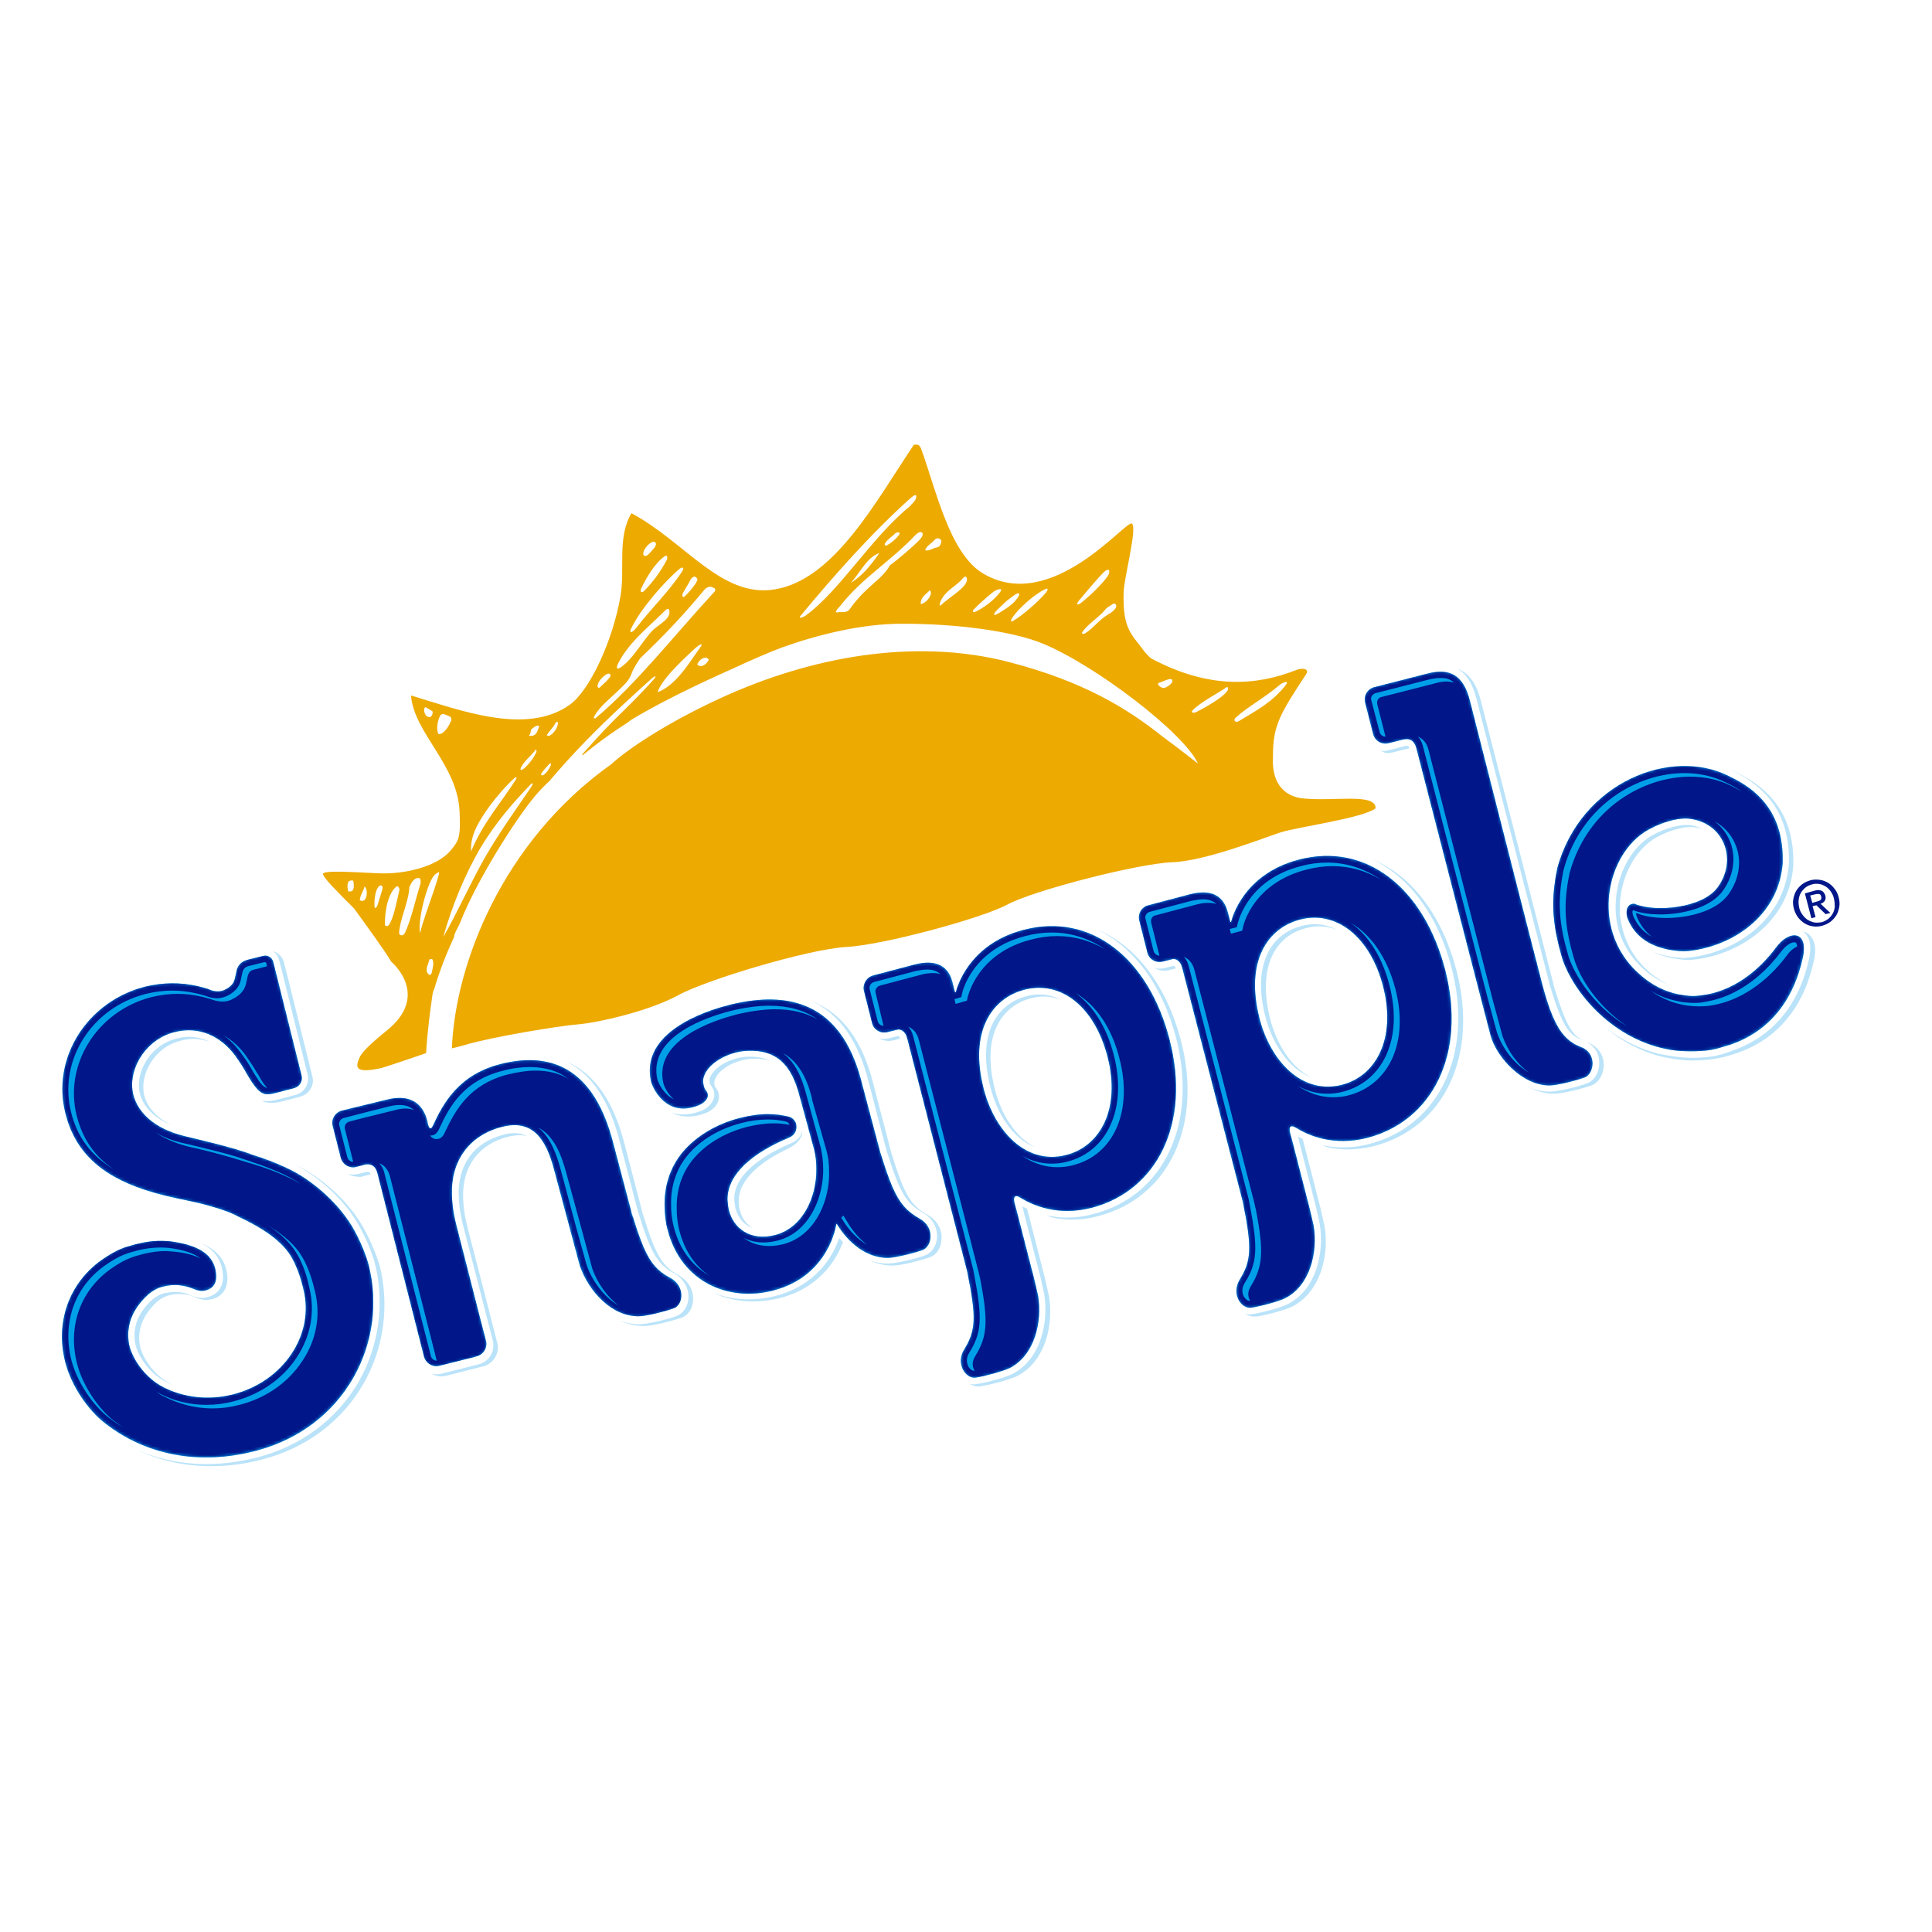 <svg xmlns="http://www.w3.org/2000/svg" xmlns:xlink="http://www.w3.org/1999/xlink" id="layer" x="0px" y="0px" viewBox="0 0 652 652" style="enable-background:new 0 0 652 652;" xml:space="preserve"><style type="text/css">	.st0{fill:#EDAA00;}	.st1{fill-rule:evenodd;clip-rule:evenodd;fill:#00A0E9;}	.st2{filter:url(#Adobe_OpacityMaskFilter);}	.st3{enable-background:new    ;}	.st4{clip-path:url(#SVGID_3_);}	.st5{clip-path:url(#SVGID_5_);fill:url(#SVGID_6_);}	.st6{mask:url(#SVGID_1_);}	.st7{fill-rule:evenodd;clip-rule:evenodd;fill:#001689;}	.st8{fill:#BAE3F9;}	.st9{fill:#00A0E9;}	.st10{fill:#001689;}</style><path class="st0" d="M119.5,306.6c-5.9-5.9-10.3-10.3-10.5-11.6c-0.2-1.4,9.7-0.7,18.3-0.3c10.1,0.5,20.5-2.6,24.7-7.6  c2.8-3.4,3.5-4.2,3.1-13.1c-0.6-15.9-15.4-26.6-16.4-39.3c16.9,5.1,38.9,13.5,53.5,3.2c6.8-4.8,14.6-21.6,17.2-36.7  c1.6-9.2-1.2-19.8,3.7-28c18.3,9.8,30.4,28.7,48.4,25.7c20.1-3.3,34.2-29.9,46.9-48.8c1.3-0.1,1.7-0.2,2.4,1.2  c5.1,13.9,9.6,35.4,20.9,42.2c23.2,13.9,48.3-18.2,50.3-16.8c1.9,1.4-2.7,18.3-2.8,23.2c-0.4,12.8,2.9,14.2,7.1,20.1  c0.4,0.5,1.8,2,2.2,2.2c19.6,10.5,35.6,9.2,49,3.9c2-0.8,4.5-0.4,3.3,1.4c-8.8,13.4-11.3,17.4-11.2,27.9  c-0.5,7.8,2.9,13.5,10.6,14.1c10.5,0.9,23.2-1.7,24,2.8c0,0.1,0,0.3,0,0.5c-4.2,3.3-26.4,6.3-32,8.1c-5.6,1.8-25.4,9.7-36.7,10.1  c-11.3,0.4-46.8,9.5-55.6,14.3c-8.8,4.7-42.2,13.7-54.5,14.3c-12.3,0.7-46.8,10.9-56.8,16.4c-10,5.4-27.3,9.2-33.6,9.7  c-6.3,0.5-28.9,4.2-37.9,6.9c-1.8,0.5-3.3,0.9-4.6,1.2c1.1-28.1,16.8-69.6,53.8-95.9c4.8-4.5,18.1-13.7,37.1-22.4  c30.1-13.8,65.2-20.4,97.4-12c24.8,6.5,39.4,15.4,51.7,25.2c5.6,4.1,11.8,9,11.8,9c-4.8-10.5-35-33.4-52.4-40.5  c-10.6-4.4-29.8-6.7-47-6.7c-14.2-0.1-29.5,3.9-40.7,7.9c-4.4,1.6-11.2,4.6-16.6,7.1c-4.2,1.9-21.7,9.6-34.7,17.5  c-1.2,1.2-6.4,3.8-15.8,11.5c-0.7,0.6-0.9,0.4-0.2-0.4c5.1-5.6,7.6-8.5,13.8-14.5c4-3.9,7.9-8,10-10.4c1-1.2,0.5-1.3-0.9-0.1  c-2.6,2.3-6.8,6.2-9.3,8.5c-9.3,8.6-17.5,17-25.1,26c-1.7,1.6-3.4,3.3-4.8,5c-6.6,7.8-19.8,28.7-25.2,42.5c-0.7,1.8-2.1,3.7-2.2,5.2  c-2.6,5.6-4.9,11.5-6.7,17.6c-0.1,0-0.4,1-0.5,1.5c-0.7,4.6-1.8,12.8-2.2,20c0,0-8.1,2.8-13,4.4c-1.5,0.5-2.7,0.8-3.3,0.9  c-7,1.3-8,0-6-4.1c1.2-2.4,6.2-6.5,8.9-8.7c15.2-12.1,1.6-23.4,1.6-23.4C129.8,320.7,122.7,311,119.5,306.6 M418,243.4  c6.2-3.7,11.2-6.4,15.6-11.8c2-2.5-0.8-1.1-1.3-0.8c-6.2,5.2-11.3,7.7-15.3,11.4C416,243.1,417,244,418,243.4 M403.9,240.2  c4.4-2.2,12.3-7,10.2-8.4c-2.4,1.8-9,5.1-11.7,8C401.8,240.5,402.8,240.8,403.9,240.2 M395.6,229.5c-0.4-1-3,0.5-4.4,0.9  c-1.3,0.4,0.9,2.2,2,1.7C394.1,231.7,396,230.5,395.6,229.5 M373.1,205.6c-2.3,2.9-5.9,4.8-7.9,7.8c-0.3,0.4,0.4,0.7,0.9,0.4  c2.8-1.7,4.8-4.6,7.8-6.4c1.6-0.9,2.1-1.5,2.6-2.2c0.6-0.9-0.2-1.9-0.9-1.4C374,204.8,373.5,205.1,373.1,205.6 M364.9,203.4  c2.7-2.1,7.4-6.6,9-9.1c0.9-1.4,0.5-3-1.4-1.2c-2.5,2.5-6,6.8-8.4,9.6C363.2,203.8,363.3,204.6,364.9,203.4 M341.8,209.6  c3.4-2,8.3-6.3,11-9.4c1.3-1.6,0.7-1.8-0.2-1.3c-3.4,1.6-8.8,6.3-11,9.6C341.1,209.2,341,210.1,341.8,209.6 M337.1,206.9  c2.2-1.4,4.6-2.7,6.3-5.1c1.5-2.1-0.3-1.6-0.9-1.1c-1.3,1-2.1,1.5-2.9,2.2c-1.3,1.2-2.6,2.4-3.7,3.6  C335.5,207,334.8,208.3,337.1,206.9 M329.9,206.1c2.8-1.5,5.5-3.6,7.4-6c1.8-2.2-1.2-1-1.9-0.5c-2.4,1.9-5.2,4.4-6.9,6.2  C328.4,206,327.8,207.2,329.9,206.1 M317.6,204.2c2.8-2.8,9.2-6.1,8.7-9c-0.1-0.4-0.4-1.1-1.3-0.1c-2.5,3-6.3,4.2-7.8,8.4  C317,204.1,317.1,204.7,317.6,204.2 M312.2,185.7c1.2,0.3,2.2-0.4,3.3-0.8c0.6-0.2,1.5-0.1,1.9-1.2c0.5-1.1,0.3-1.6-0.4-1.9  c-0.8-0.4-1.5,0.2-1.8,0.6C314.2,183.5,312.8,184.1,312.2,185.7 M310.7,203.8c1.7,0.1,4.6-3.6,3-4.6  C312.6,200.7,310.8,201.1,310.7,203.8 M283,206.6c0.9-0.2,2.8,0.5,3.9-1.2c0.5-0.8,2.8-3.8,5.4-6.2c2.9-2.8,6.3-5.2,8-8.4  c2.6-1.9,7.5-6,10.1-8.7c2.1-2.2,0.5-3.6-1.5-1.5c-8.1,8.6-18,14.5-25.2,23.7C283.3,204.8,280.8,207.2,283,206.6 M296.8,186.6  c-4.4,1.6-6.5,6.7-9.7,10.1C291,194.4,294,190.6,296.8,186.6 M302,180.1c-1,1.1-2.1,1.5-3.3,3.2c-0.3,0.4,0,1.1,0.5,0.8  c1.5-0.8,3.2-2.2,4.2-3.6C304.2,179.4,302.5,179.5,302,180.1 M271.8,207.8c11.6-8.4,22.3-26.4,35.2-36.9c0.4-0.4,1.7-1.8,1.9-2.2  c0.4-0.7,0.9-2.8-1.5-0.7c-13.3,11.9-26.2,26.5-37.3,39.9C269.4,208.7,270.6,208.6,271.8,207.8 M233.9,219.4  c-4.7,4.4-10.5,9.9-12,14.2c6.2-2.2,10.8-10.1,14.6-15.4C237.2,217.2,236.7,216.8,233.9,219.4 M239.2,222.6  c-1.1-1.5-3.2-0.1-3.9,1.6C236.4,225.6,238.5,224.3,239.2,222.6 M233,195.7c-0.8,1.6-1.7,2.9-2.5,4.4c-0.4,0.6-0.2,1.8,0.4,1.3  c1.5-1.3,3.4-3.6,4.2-5.1c0.6-1,0-1.3-0.6-1.7C234.2,194.4,233.2,195.2,233,195.7 M219.2,186.7c1.2-1.4,2.8-2.7,1.9-3.7  c-0.9-1-4.2,2.1-4,4C217.1,187.7,218,188.1,219.2,186.7 M217.4,199.4c2.9-2.9,5.7-6.7,7.7-10.6c0.2-0.5,0.1-1.6-0.6-1.2  c-3.3,2.1-6.5,7.5-8.2,11.2C215.9,199.9,216.7,200.2,217.4,199.4 M214.8,211.8c4.8-6.3,11.4-12.6,15.6-19.3c0.5-0.8,0-1.4-1.1-0.5  c-4.8,4-13.1,13.4-16.3,20.1C212.3,213.4,213,214.1,214.8,211.8 M209.8,225c3.7-2.7,6.7-8,9.9-11.7c1.8-2.1,5.8-3.8,6.2-6.3  c0.1-0.7,0-2.4-1.4-1c-6,6-12.4,10.8-16.1,18.3C208.1,225,207.8,226.5,209.8,225 M202.4,232c0.9-0.9,2.4-2.1,3.3-3.3  c0.9-1.2-0.1-1.8-1.3-1c-1.2,0.9-2.5,2.2-2.7,3.5C201.5,231.8,202,232.4,202.4,232 M201.2,242.2c13.6-11.5,26-27.4,40-42.6  c0.3-0.3,0.2-1-0.1-1.1c-0.5-0.1-0.8-0.5-1.4-0.5c-0.6,0-1.4,0.4-1.8,0.8c-6.9,8.4-14.1,16-21.5,23c-0.8,0.7-2.8,4.2-3.1,5.1  c-0.9,2.9-3.1,4.6-4.9,6.4c-2.9,2.8-6,5.1-7.9,8.5C200.2,242.4,200.7,242.7,201.2,242.2 M143.7,238.7c-0.5-0.2-0.6,0.8-0.6,1.1  c0.2,1.1,0.7,2.1,1.7,2.2c0.9,0.1,1.3-1.1,1.2-1.9C146,240,144.2,239,143.7,238.7 M152.1,242c-0.4-0.3-1.2-0.6-1.7-0.8  c-0.4-0.2-1.3-0.6-1.8,0.3c-0.8,1.2-1.5,4.3-0.7,6.1c0.2,0.4,1.3-0.1,1.5-0.3c1.3-1,2.2-2.5,2.9-4.2  C152.3,242.9,152.3,242.2,152.1,242 M185.4,248.3c1.4-0.7,2.4-2.2,2.8-3.6c0.5-1.7-0.7-1-0.8-0.6c-0.7,1.5-2,2.5-2.8,3.9  C184.4,248.1,185,248.5,185.4,248.3 M183.5,261.5c1.3-1.1,1.6-1.7,2.3-3c0.2-0.4,0.1-0.9-0.1-1c-1,1-1.9,2-2.8,3.2  C182.1,261.8,183.1,261.8,183.5,261.5 M178.5,248.3c2.6,0.4,2.9-1.6,3.5-3.4c-0.8-0.1-1.2,0.1-1.6,0.4c-0.3,0.2-1.2,0.8-1.2,1.1  C179.1,247.2,178.9,247.8,178.5,248.3 M177,259.2c1.7-1.5,3.3-3.7,4-5.4c0.2-0.6-0.1-1-0.3-0.7c-1.5,2-3.6,3.5-4.9,5.9  C175.6,259.4,175.4,260.6,177,259.2 M159,287.3c4-9.7,10.3-16.6,15.2-24.4c0.3-0.5,0-0.8-0.5-0.4c-3,2.7-6,6.2-8.6,9.7  C162.3,276.2,158.5,281.6,159,287.3 M149.6,316.2c4.7-8.1,9.1-18.1,14.1-26.9c5.1-8.8,10.6-16.4,15.5-23.6c0.7-1.1,0.8-1.8,0-1.1  c-6.1,6.3-12,13.1-17.1,21.6C156.8,295.3,152.4,306.1,149.6,316.2 M144.9,323.9c-0.2,0.7-0.5,1.6-0.8,2.4c-0.1,0.3-0.1,0.7-0.1,1.2  c0,0.6,0.4,1.3,1,1.5c0.3,0.1,0.6-0.3,0.7-0.8c0.3-1.3,0.8-3.1,0.3-4.3C145.9,323.5,145,323.6,144.9,323.9 M141.8,314.9  c0.6-3.5,4.8-14.2,6.2-19.4c0.5-1.8,0-1.1-0.9-0.6C144.4,296.5,140.7,311.2,141.8,314.9 M136.6,314.9c2-3.9,3.9-12.4,5.2-16.3  c0.2-0.4,0.3-2-0.2-2.2c-0.8-0.4-2,0.4-2.5,1.2c-0.8,1.3-1,1.7-1,2.5c-0.4,4.7-3.2,10.3-3.4,14.7C134.6,315.7,136,316.1,136.6,314.9   M131.2,312.2c1.7-2.3,2.8-8.5,3.6-11.9c0.1-0.5-0.5-1.4-0.9-1.2c-2.9,2.1-4.1,8.3-4,13C130,312.6,130.8,312.7,131.2,312.2   M127.4,305.5c0.5-1.7,1.1-3.6,1.6-5.2c0.5-1.8-0.7-1.6-1-1.3c-1.3,1-1.8,4.7-1.6,7C126.4,306.8,127.1,306.3,127.4,305.5   M121.4,303.8c2.7,1.4,2.9-4,1.6-4.6C122.6,300.9,121.6,301.9,121.4,303.8 M119.2,297.2c-2-0.4-2.2,1.2-1.7,3.6  C119.4,301.2,119.7,299.6,119.2,297.2"></path><path class="st1" d="M534.8,363.6c-2.7,1-9.3,2.7-11.8,2.7c-9.2,0.1-18-9.5-20-17c-2-7.5-25-96.8-25-96.8c-0.7-2.6-2.3-3.5-4.6-2.9  l-4.8,1.2c-2.3,0.6-4.6-0.8-5.2-3.1l-2.7-10.6c-0.6-2.3,0.8-4.6,3.1-5.2l18-4.6c7.7-2,12.1,0.8,14.2,9c0,0,21.4,84.3,24.6,96.4  c3.7,13.7,7,18.4,13,20.7C539,355.4,538,362.4,534.8,363.6 M394.7,350.9c7.3,28.4-4.4,51-26.3,56.7c-11.4,2.9-19.8-0.8-24-3.4  c-1.9-1.2-2.7-0.4-1.9,2.3c0.3,1,0.6,2.1,0.9,3.3l5.6,21.8l1.3,5.6c1.5,9-1.2,20.1-9.4,24.4c-2.2,1.1-8.8,2.9-11.6,3.3  c-3.4,0.5-6.9-4.7-3.9-9.5c3.9-6.3,4.2-10.7,1-26.3l0.5,1.9l-20.7-80.5c-0.5-2-1.6-3-3-3.1l-3.7,0.9c-2.3,0.6-4.7-0.8-5.2-3.1  l-2.7-10.7c-0.6-2.3,0.8-4.7,3.1-5.3l14-3.7c7.7-2,11.5,1,12.7,5.9c0.5,2.1,0.9,3.5,0.9,3.5l0.3-0.1c0,0,3.4-16,22.9-21  C368,307.9,387.6,323.2,394.7,350.9 M373.8,356.7c-4.4-17-15.7-25.9-28.1-22.7c-10.8,2.8-18.8,13.8-13.7,33.6  c3.6,13.8,14,25.7,27.8,22.2C371.2,386.9,378.3,374.4,373.8,356.7 M487.7,327.3c7.3,28.4-4.3,51-26.3,56.7  c-11.4,2.9-19.8-0.8-24-3.4c-1.9-1.2-2.7-0.4-1.9,2.3c0.3,1,0.6,2.1,0.9,3.3l5.6,21.8l1.3,5.6c1.5,9-1.2,20.1-9.4,24.4  c-2.2,1.2-8.8,2.9-11.6,3.3c-3.4,0.5-6.9-4.6-3.9-9.5c3.9-6.3,4.2-10.7,1-26.3l0.5,1.9L399,326.7c-0.5-2-1.6-3-3-3.1l-3.6,0.9  c-2.3,0.6-4.7-0.8-5.2-3.1l-2.7-10.7c-0.6-2.3,0.8-4.7,3.1-5.2l14-3.7c7.7-2,11.4,1,12.7,5.9c0.6,2.1,0.9,3.5,0.9,3.5l0.3-0.1  c0,0,3.4-16,22.9-21C461,284.2,480.5,299.6,487.7,327.3 M466.8,333c-4.4-17-15.8-25.8-28-22.7c-10.8,2.8-18.8,13.8-13.7,33.6  c3.6,13.8,14,25.7,27.8,22.2C464.2,363.2,471.3,350.7,466.8,333 M213.1,409.1l0.5,1.9C213.5,411,213,409,213.1,409.1l-6.2-23.5  c-6.1-23.6-19.4-31.2-38-26.5c-14.1,3.6-19.3,13.2-22.8,20.8c-0.7,1.5-1.3,1-1.7-0.6l-0.2-1c-1.6-6.3-6.2-9.1-13.6-7.2l-11.5,2.8  l0,0l-3.7,0.9c-2.3,0.6-3.7,2.9-3.1,5.2l2.7,10.7c0.6,2.3,3,3.7,5.2,3.1l3-0.8c2.1-0.4,3.6,0.5,4.2,3l15.7,61.8  c0.6,2.3,3,3.7,5.2,3.1l11.6-2.9l1-0.3c2.3-0.6,3.7-3,3.1-5.2c0,0-4.2-16.2-4.8-18.7l-4.5-17.6c-1.1-4.2-2-7.5-2.2-12.9  c-0.4-11.4,5.7-20.1,16.8-23c10.5-2.7,15,4,17.8,14.8l5.3,19.8l3.3,12.3c3,8.6,10.7,17.1,19.9,17c2.4,0,9.1-1.7,11.8-2.7  c3.2-1.2,3.9-7.4-1.1-10.2C220.1,428,217.7,424.3,213.1,409.1 M310.4,411.3c-6.4-3.7-8.7-7.4-13.4-22.6l0.5,1.9c0,0-0.5-2-0.5-1.9  l-6.1-23c-4.8-19.3-15.3-28.6-31.9-28.4c-4,0.1-8.4,0.7-13.1,1.9l-0.3,0.1c-7.1,1.8-30,9-25.8,26c0,0.1,2.9,8.9,11,8.8  c1.5,0,3.2-0.4,5-1.1c1.2-0.5,2.6-1.5,3-2.8c0.2-0.8,0-1.5-0.6-2.2c-0.4-0.5-0.6-1.1-0.7-1.5l-0.1-0.6c-0.4-1.4,0.1-3.1,1.2-4.7  c2.5-3.6,8.3-6.4,13.8-6.6c9.5-0.3,14.7,4.4,17.5,15.5l0.2,0.7l4.7,17.3c0.5,2,0.7,4.2,0.7,6.5l0,0c0.1,9.6-4.7,19.8-13.9,22.2  c-8.5,2.2-14.1-2.4-15.6-8.3c-0.3-1.2-0.4-2.4-0.5-3.6l0,0l0-0.4c0.2-8.4,8.4-15.4,20.8-20.6c2.2-0.9,2.8-2.9,2.3-4.8  c-0.3-1-1.4-2-2.3-2.2c-2.3-0.6-4.7-0.9-7.2-0.9c-3,0-6.3,0.5-9.4,1.3c-7.9,2-14.7,6.1-19.3,11.5c-4.3,5.2-6.4,11.7-6.1,18.9l0,0  c0.1,2.4,0.3,4.8,1,7.3c4.6,17.9,20.8,24.4,35.7,20.5c18.9-4.9,21.2-22.3,21.2-22.3l0.2-0.2c3.8,6.4,10.1,11.6,17.3,11.5  c2.4,0,9.1-1.7,11.8-2.7C314.7,420.3,315.4,414.1,310.4,411.3 M97.2,394.4c-0.2-0.1-0.4-0.2-0.6-0.3c-3.6-1.7-7.6-3.2-11.8-4.5  c-0.1,0-0.4-0.2-0.4-0.2c-6.6-2.3-14.3-4.1-22.2-6c-10.3-2.5-15.7-8.1-17.2-13.9c-2.1-8.2,3.9-18.7,13.9-21.2  c8.3-2.1,15.6,1.3,20.6,8.1c3.1,4.4,2.9,4.6,4.7,7.5c2.1,3.4,3.5,4.8,4.9,5.2c0.5,0.3,2.3,0.2,3.7-0.2l6.5-1.7  c1.8-0.5,2.9-2.3,2.5-4.1l-9-36.1l0,0l-0.6-2.4c-0.4-1.5-1.9-2.4-3.4-2l-5.2,1.3c-1.5,0.4-3.3,1.3-3.8,3.9l-0.6,2.7  c-0.4,1.7-1.9,2.9-3.5,3.6c-2.4,1.1-4.7,0-5.7-0.4c-1.1-0.4-2.2-0.6-3.3-0.9l0,0c-5.7-1.3-11.7-1.3-17.8,0.2  c-19.5,5-31.6,24.1-26.8,42.8c4.2,16.7,17.4,24.4,38.1,28.7c1.5,0.3,7.1,1.5,8.2,1.8c4.8,1.3,9.1,2.6,12.1,4.3c4.2,2,12.4,6,16.8,12  c3.5,4.9,4.8,11.4,5.1,12.5c3.9,15.3-6.8,31.2-23.8,35.5c-8.4,2.1-16.7,1-23.4-2.4h0c-6.7-3.4-11.2-10.6-11.8-15.4  c-0.1-1.1-0.2-2.2-0.1-3.4h0l0.1-0.9c0.5-4.3,3-8.5,6.9-11.9c1.4-1.1,2.9-2,4.7-2.4c3.8-1,6.8-0.4,9.1,0.3c1,0.3,2.9,1.4,4.7,1.1  c1.7-0.3,4.6-1.3,4.1-5.8c-0.6-6.4-5.9-9.1-12.5-10.4c-4.8-1-9.4-0.8-14.1,0.4c-0.5,0.1-2,0.5-2.2,0.6c-3.3,0.8-6.2,2.4-8.9,4.2  c-11.2,7.4-16.8,20.7-13.2,35c2,7.9,7.6,16.3,13.7,20.9l0,0c13.2,10.2,30.9,14.2,50.3,9.2c30.6-7.8,45-36.9,38.4-62.8  c-0.6-2.4-2.6-8-5.7-13.2C113.3,404.9,104.3,397.7,97.2,394.4 M599.5,319.6c-5.4,7.3-12.2,12.6-19.5,15c-2.2,0.8-4.8,1.2-6.5,1.4  c-1.6,0.2-3.1,0.2-5.1-0.1c-3-0.4-4.7-1-6.3-1.6c-2.8-1.1-5.5-2.7-8.1-4.9c-17.3-14.4-12.5-39.6,0.8-48.5c4.1-2.7,11.7-5.6,16.6-4.4  c10.5,2,14.9,13.6,8.4,22.8c-5.1,7.3-21.2,8.6-28,5.8c-0.1-0.1-0.3-0.1-0.4-0.1c-2.7,0-2.8,3.2-2.1,5c2.6,6.5,8.2,9.8,15.9,10.8  c2.2,0.3,4.2,0.3,6.4-0.1c14.9-2.3,28.8-12.8,30-29.4c0.4-14.2-5.6-23.5-18-29.3c-19.5-10-50,1.9-58,30.8c-2.2,10.6-2,18.6,1.8,31.2  c4.7,13,19,28.1,37.9,30.5c0,0,0,0,0,0c3.5,0.4,9.9,0.5,14.1-0.6c1.4-0.4,2.7-0.8,4-1.2c0-0.1,0.1,0,0.1,0  c14.5-4.8,22-16.2,24.9-29.5C610.4,313.8,603.7,313.9,599.5,319.6"></path><defs>	<filter id="Adobe_OpacityMaskFilter" x="20.8" y="226.6" width="588" height="265.3">						</filter></defs><mask maskUnits="userSpaceOnUse" x="20.8" y="226.6" width="588" height="265.3" id="SVGID_1_">	<g class="st2">		<g>			<defs>				<rect id="SVGID_2_" x="20.8" y="226.6" width="588" height="265.3"></rect>			</defs>			<clipPath id="SVGID_3_">				<use xlink:href="#SVGID_2_" style="overflow:visible;"></use>			</clipPath>			<g class="st3">				<g>					<defs>						<path id="SVGID_4_" d="M534.8,363.6c-2.7,1-9.3,2.7-11.8,2.7c-9.2,0.1-18-9.5-20-17c-2-7.5-25-96.8-25-96.8        c-0.7-2.6-2.3-3.5-4.6-2.9l-4.8,1.2c-2.3,0.6-4.6-0.8-5.2-3.1l-2.7-10.6c-0.6-2.3,0.8-4.6,3.1-5.2l18-4.6        c7.7-2,12.1,0.8,14.2,9c0,0,21.4,84.3,24.6,96.4c3.7,13.7,7,18.4,13,20.7C539,355.4,538,362.4,534.8,363.6 M394.7,350.9        c7.3,28.4-4.3,51-26.3,56.7c-11.4,2.9-19.8-0.8-24-3.4c-1.9-1.2-2.7-0.4-1.9,2.3c0.3,1,0.6,2.1,0.9,3.3l5.6,21.8l1.3,5.6        c1.5,9-1.2,20.1-9.4,24.4c-2.2,1.1-8.8,2.9-11.6,3.3c-3.3,0.5-6.9-4.6-3.9-9.5c3.9-6.3,4.2-10.7,1.1-26.1l0.4,1.7l-0.5-1.9        c0,0.1,0,0.1,0,0.2l-20.3-78.8c-0.5-2-1.6-3-3-3.1l-3.7,0.9c-2.3,0.6-4.7-0.8-5.3-3.1l-2.7-10.7c-0.6-2.3,0.8-4.7,3.1-5.3        l14-3.7c7.7-2,11.5,1,12.7,5.9c0.5,2.1,0.9,3.5,0.9,3.5l0.3-0.1c0,0,3.4-16,22.9-21C368,307.9,387.6,323.2,394.7,350.9         M373.8,356.7c-4.4-17-15.8-25.9-28.1-22.7c-10.8,2.8-18.8,13.8-13.7,33.6c3.6,13.8,14,25.7,27.8,22.2        C371.2,386.9,378.4,374.4,373.8,356.7 M487.7,327.3c7.3,28.4-4.3,51-26.3,56.7c-11.4,2.9-19.8-0.8-24-3.4        c-1.9-1.2-2.7-0.4-1.9,2.3c0.3,1,0.6,2.1,0.9,3.3l5.6,21.8l1.3,5.6c1.5,9-1.2,20.1-9.4,24.4c-2.2,1.1-8.8,2.9-11.6,3.3        c-3.4,0.5-6.9-4.6-3.9-9.5c3.9-6.3,4.2-10.6,1.1-26l0.4,1.6l-0.5-1.9c0,0.1,0,0.2,0.1,0.2L399,326.7c-0.5-2-1.6-3-3-3.1        l-3.6,0.9c-2.3,0.6-4.7-0.8-5.3-3.1l-2.7-10.7c-0.6-2.3,0.8-4.7,3.1-5.2l14-3.7c7.7-2,11.4,1,12.7,5.9        c0.5,2.1,0.9,3.5,0.9,3.5l0.3-0.1c0,0,3.4-16,22.9-21C461,284.2,480.5,299.6,487.7,327.3 M466.8,333        c-4.4-17-15.8-25.8-28.1-22.7c-10.8,2.8-18.8,13.8-13.7,33.6c3.6,13.8,14,25.7,27.8,22.2C464.2,363.2,471.3,350.7,466.8,333         M226.5,431.7c-6.4-3.7-8.8-7.4-13.5-22.6l0.5,1.9c0,0-0.5-2-0.5-1.9l-6.2-23.5c-6.1-23.6-19.4-31.2-38-26.5        c-14.1,3.6-19.3,13.2-22.8,20.8c-0.7,1.5-1.3,1-1.7-0.6l-0.2-1c-1.6-6.3-6.2-9.1-13.6-7.2l-11.5,2.8l0,0l-3.7,0.9        c-2.3,0.6-3.7,2.9-3.1,5.3l2.7,10.7c0.6,2.3,2.9,3.7,5.2,3.1l3-0.8c2.1-0.4,3.6,0.5,4.2,3l15.7,61.8c0.6,2.3,3,3.7,5.3,3.1        l11.6-2.9l1-0.3c2.3-0.6,3.7-3,3.1-5.2c0,0-4.2-16.2-4.8-18.7l-4.5-17.6c-1.1-4.2-2-7.5-2.2-12.9c-0.4-11.4,5.7-20.2,16.9-23        c10.5-2.7,15,4,17.8,14.8l5.4,19.8l3.3,12.3c3,8.6,10.7,17.1,19.9,17c2.4,0,9.1-1.7,11.8-2.7        C230.8,440.8,231.5,434.6,226.5,431.7 M310.4,411.3c-6.4-3.7-8.8-7.4-13.4-22.6l0.5,1.9c0,0-0.5-2-0.5-1.9l-6.1-23        c-4.8-19.3-15.3-28.6-31.9-28.4c-4,0-8.4,0.7-13.1,1.8l-0.3,0.1c-7.1,1.8-30,9-25.8,26c0,0.1,2.9,8.9,11,8.8        c1.5,0,3.2-0.4,5-1c1.2-0.5,2.6-1.5,3-2.8c0.2-0.8,0-1.5-0.6-2.2c-0.4-0.5-0.6-1.1-0.7-1.5l-0.1-0.6c-0.4-1.4,0.1-3.1,1.2-4.7        c2.5-3.6,8.3-6.4,13.8-6.6c9.5-0.3,14.7,4.4,17.5,15.5l0.2,0.7l4.7,17.3c0.5,2,0.7,4.2,0.7,6.5l0,0        c0.1,9.6-4.7,19.8-13.9,22.2c-8.5,2.2-14.1-2.4-15.6-8.3c-0.3-1.2-0.4-2.4-0.5-3.6l0,0l0-0.5c0.2-8.4,8.4-15.4,20.8-20.6        c2.2-0.9,2.8-2.9,2.3-4.8c-0.3-1-1.4-2-2.3-2.2c-2.3-0.6-4.7-0.9-7.2-0.9c-3,0-6.3,0.5-9.4,1.3c-7.9,2-14.7,6.1-19.3,11.5        c-4.3,5.2-6.4,11.7-6.1,18.9l0,0c0.1,2.4,0.3,4.8,1,7.3c4.6,17.9,20.8,24.4,35.7,20.5c18.9-4.9,21.2-22.3,21.2-22.3l0.2-0.2        c3.8,6.4,10.1,11.6,17.4,11.5c2.4,0,9.1-1.7,11.8-2.7C314.7,420.3,315.4,414.1,310.4,411.3 M118.6,413.7        c-5.3-8.8-14.3-16-21.4-19.3c-0.2-0.1-0.4-0.2-0.6-0.3c-3.6-1.7-7.6-3.2-11.8-4.5c-0.1,0-0.4-0.2-0.4-0.2        c-6.6-2.3-14.3-4.1-22.2-6c-10.3-2.5-15.7-8.1-17.2-13.9c-2.1-8.2,3.9-18.7,13.9-21.2c8.3-2.1,15.6,1.3,20.6,8.1        c3.1,4.4,2.9,4.6,4.7,7.5c2.1,3.4,3.5,4.8,4.9,5.2c0.5,0.3,2.2,0.2,3.7-0.2l6.5-1.7c1.8-0.5,2.9-2.3,2.5-4.1l-9-36.1l0,0        l-0.6-2.4c-0.4-1.5-1.9-2.4-3.4-2.1l-5.2,1.3c-1.5,0.4-3.3,1.3-3.8,3.9l-0.6,2.7c-0.4,1.7-1.9,2.9-3.5,3.6        c-2.4,1.1-4.7,0-5.7-0.4c-1.1-0.4-2.2-0.6-3.3-0.9l0,0c-5.7-1.3-11.7-1.3-17.8,0.2c-19.5,5-31.6,24.1-26.8,42.8        c4.2,16.7,17.4,24.4,38.1,28.7c1.5,0.3,7.1,1.5,8.2,1.8c4.8,1.3,9.1,2.6,12.1,4.3c4.2,2,12.4,5.9,16.8,12        c3.5,4.9,4.8,11.4,5.1,12.5c3.9,15.3-6.8,31.2-23.8,35.5c-8.4,2.1-16.7,1-23.4-2.4h0c-6.7-3.4-11.2-10.6-11.8-15.4        c-0.1-1.1-0.2-2.2-0.1-3.4h0l0.1-0.9c0.5-4.3,3-8.5,6.9-11.9c1.4-1.1,2.9-2,4.7-2.4c3.8-1,6.8-0.4,9.1,0.3        c1,0.3,2.9,1.4,4.7,1.1c1.7-0.3,4.6-1.3,4.1-5.8c-0.6-6.4-5.9-9.1-12.5-10.5c-4.8-1-9.4-0.8-14.1,0.4c-0.5,0.1-2,0.5-2.2,0.6        c-3.3,0.8-6.2,2.4-8.9,4.2c-11.2,7.4-16.8,20.7-13.2,35c2,7.9,7.6,16.3,13.7,20.9l0,0c13.2,10.2,30.9,14.2,50.3,9.2        c30.6-7.8,45-36.9,38.4-62.8C123.7,424.5,121.7,418.9,118.6,413.7 M599.5,319.6c-5.4,7.3-12.2,12.6-19.5,15        c-2.2,0.8-4.8,1.2-6.5,1.4c-1.6,0.2-3.1,0.2-5.1-0.1c-3-0.4-4.7-1-6.3-1.6c-2.8-1.1-5.5-2.7-8.1-4.9        c-17.2-14.4-12.5-39.6,0.8-48.5c4.1-2.7,11.7-5.6,16.6-4.4c10.5,2,14.9,13.6,8.3,22.8c-5.1,7.3-21.2,8.6-28,5.8        c-0.1-0.1-0.3-0.1-0.4-0.1c-2.7,0-2.8,3.2-2.1,5c2.6,6.5,8.2,9.8,15.9,10.8c2.2,0.3,4.2,0.3,6.4-0.1        c14.9-2.3,28.8-12.8,30-29.4c0.4-14.2-5.6-23.5-18-29.3c-19.5-10-50,1.9-58,30.8c-2.2,10.6-2,18.6,1.8,31.2        c4.7,13,19,28.1,37.9,30.5c3.5,0.4,9.9,0.5,14.1-0.6c1.4-0.4,2.7-0.8,4-1.3c0-0.1,0.1,0,0.1,0c14.5-4.8,22-16.2,24.9-29.5        C610.4,313.8,603.7,313.9,599.5,319.6"></path>					</defs>					<clipPath id="SVGID_5_" class="st4">						<use xlink:href="#SVGID_4_" style="overflow:visible;"></use>					</clipPath>											<linearGradient id="SVGID_6_" gradientUnits="userSpaceOnUse" x1="18.273" y1="724.147" x2="25.473" y2="724.147" gradientTransform="matrix(-6.6 -26.471 -26.471 6.6 19628.549 -3833.066)">						<stop offset="0" style="stop-color:#231815"></stop>						<stop offset="0.35" style="stop-color:#231815"></stop>						<stop offset="1" style="stop-color:#808081"></stop>					</linearGradient>					<polygon class="st5" points="51.8,634 -46.2,241 575.7,85.9 673.7,478.9      "></polygon>				</g>			</g>		</g>	</g></mask><g class="st6">	<g>		<path class="st7" d="M534.8,363.6c-2.7,1-9.3,2.7-11.8,2.7c-9.2,0.1-18-9.5-20-17c-2-7.5-25-96.8-25-96.8    c-0.7-2.6-2.3-3.5-4.6-2.9l-4.8,1.2c-2.3,0.6-4.6-0.8-5.2-3.1l-2.7-10.6c-0.6-2.3,0.8-4.6,3.1-5.2l18-4.6c7.7-2,12.1,0.8,14.2,9    c0,0,21.4,84.3,24.6,96.4c3.7,13.7,7,18.4,13,20.7C539,355.4,538,362.4,534.8,363.6 M394.7,350.9c7.3,28.4-4.4,51-26.3,56.7    c-11.4,2.9-19.8-0.8-24-3.4c-1.9-1.2-2.7-0.4-1.9,2.3c0.3,1,0.6,2.1,0.9,3.3l5.6,21.8l1.3,5.6c1.5,9-1.2,20.1-9.4,24.4    c-2.2,1.1-8.8,2.9-11.6,3.3c-3.4,0.5-6.9-4.7-3.9-9.5c3.9-6.3,4.2-10.7,1-26.3l0.5,1.9l-20.7-80.5c-0.5-2-1.6-3-3-3.1l-3.7,0.9    c-2.3,0.6-4.7-0.8-5.2-3.1l-2.7-10.7c-0.6-2.3,0.8-4.7,3.1-5.3l14-3.7c7.7-2,11.5,1,12.7,5.9c0.5,2.1,0.9,3.5,0.9,3.5l0.3-0.1    c0,0,3.4-16,22.9-21C368,307.9,387.6,323.2,394.7,350.9 M373.8,356.7c-4.4-17-15.7-25.9-28.1-22.7c-10.8,2.8-18.8,13.8-13.7,33.6    c3.6,13.8,14,25.7,27.8,22.2C371.2,386.9,378.3,374.4,373.8,356.7 M487.7,327.3c7.3,28.4-4.3,51-26.3,56.7    c-11.4,2.9-19.8-0.8-24-3.4c-1.9-1.2-2.7-0.4-1.9,2.3c0.3,1,0.6,2.1,0.9,3.3l5.6,21.8l1.3,5.6c1.5,9-1.2,20.1-9.4,24.4    c-2.2,1.2-8.8,2.9-11.6,3.3c-3.4,0.5-6.9-4.6-3.9-9.5c3.9-6.3,4.2-10.7,1-26.3l0.5,1.9L399,326.7c-0.5-2-1.6-3-3-3.1l-3.6,0.9    c-2.3,0.6-4.7-0.8-5.2-3.1l-2.7-10.7c-0.6-2.3,0.8-4.7,3.1-5.2l14-3.7c7.7-2,11.4,1,12.7,5.9c0.6,2.1,0.9,3.5,0.9,3.5l0.3-0.1    c0,0,3.4-16,22.9-21C461,284.2,480.5,299.6,487.7,327.3 M466.8,333c-4.4-17-15.8-25.8-28-22.7c-10.8,2.8-18.8,13.8-13.7,33.6    c3.6,13.8,14,25.7,27.8,22.2C464.2,363.2,471.3,350.7,466.8,333 M213.1,409.1l0.5,1.9C213.5,411,213,409,213.1,409.1l-6.2-23.5    c-6.1-23.6-19.4-31.2-38-26.5c-14.1,3.6-19.3,13.2-22.8,20.8c-0.7,1.5-1.3,1-1.7-0.6l-0.2-1c-1.6-6.3-6.2-9.1-13.6-7.2l-11.5,2.8    l0,0l-3.7,0.9c-2.3,0.6-3.7,2.9-3.1,5.2l2.7,10.7c0.6,2.3,3,3.7,5.2,3.1l3-0.8c2.1-0.4,3.6,0.5,4.2,3l15.7,61.8    c0.6,2.3,3,3.7,5.2,3.1l11.6-2.9l1-0.3c2.3-0.6,3.7-3,3.1-5.2c0,0-4.2-16.2-4.8-18.7l-4.5-17.6c-1.1-4.2-2-7.5-2.2-12.9    c-0.4-11.4,5.7-20.1,16.8-23c10.5-2.7,15,4,17.8,14.8l5.3,19.8l3.3,12.3c3,8.6,10.7,17.1,19.9,17c2.4,0,9.1-1.7,11.8-2.7    c3.2-1.2,3.9-7.4-1.1-10.2C220.1,428,217.7,424.3,213.1,409.1 M310.4,411.3c-6.4-3.7-8.7-7.4-13.4-22.6l0.5,1.9c0,0-0.5-2-0.5-1.9    l-6.1-23c-4.8-19.3-15.3-28.6-31.9-28.4c-4,0.1-8.4,0.7-13.1,1.9l-0.3,0.1c-7.1,1.8-30,9-25.8,26c0,0.1,2.9,8.9,11,8.8    c1.5,0,3.2-0.4,5-1.1c1.2-0.5,2.6-1.5,3-2.8c0.2-0.8,0-1.5-0.6-2.2c-0.4-0.5-0.6-1.1-0.7-1.5l-0.1-0.6c-0.4-1.4,0.1-3.1,1.2-4.7    c2.5-3.6,8.3-6.4,13.8-6.6c9.5-0.3,14.7,4.4,17.5,15.5l0.2,0.7l4.7,17.3c0.5,2,0.7,4.2,0.7,6.5l0,0c0.1,9.6-4.7,19.8-13.9,22.2    c-8.5,2.2-14.1-2.4-15.6-8.3c-0.3-1.2-0.4-2.4-0.5-3.6l0,0l0-0.4c0.2-8.4,8.4-15.4,20.8-20.6c2.2-0.9,2.8-2.9,2.3-4.8    c-0.3-1-1.4-2-2.3-2.2c-2.3-0.6-4.7-0.9-7.2-0.9c-3,0-6.3,0.5-9.4,1.3c-7.9,2-14.7,6.1-19.3,11.5c-4.3,5.2-6.4,11.7-6.1,18.9l0,0    c0.1,2.4,0.3,4.8,1,7.3c4.6,17.9,20.8,24.4,35.7,20.5c18.9-4.9,21.2-22.3,21.2-22.3l0.2-0.2c3.8,6.4,10.1,11.6,17.3,11.5    c2.4,0,9.1-1.7,11.8-2.7C314.7,420.3,315.4,414.1,310.4,411.3 M97.2,394.4c-0.2-0.1-0.4-0.2-0.6-0.3c-3.6-1.7-7.6-3.2-11.8-4.5    c-0.1,0-0.4-0.2-0.4-0.2c-6.6-2.3-14.3-4.1-22.2-6c-10.3-2.5-15.7-8.1-17.2-13.9c-2.1-8.2,3.9-18.7,13.9-21.2    c8.3-2.1,15.6,1.3,20.6,8.1c3.1,4.4,2.9,4.6,4.7,7.5c2.1,3.4,3.5,4.8,4.9,5.2c0.5,0.3,2.3,0.2,3.7-0.2l6.5-1.7    c1.8-0.5,2.9-2.3,2.5-4.1l-9-36.1l0,0l-0.6-2.4c-0.4-1.5-1.9-2.4-3.4-2l-5.2,1.3c-1.5,0.4-3.3,1.3-3.8,3.9l-0.6,2.7    c-0.4,1.7-1.9,2.9-3.5,3.6c-2.4,1.1-4.7,0-5.7-0.4c-1.1-0.4-2.2-0.6-3.3-0.9l0,0c-5.7-1.3-11.7-1.3-17.8,0.2    c-19.5,5-31.6,24.1-26.8,42.8c4.2,16.7,17.4,24.4,38.1,28.7c1.5,0.3,7.1,1.5,8.2,1.8c4.8,1.3,9.1,2.6,12.1,4.3    c4.2,2,12.4,6,16.8,12c3.5,4.9,4.8,11.4,5.1,12.5c3.9,15.3-6.8,31.2-23.8,35.5c-8.4,2.1-16.7,1-23.4-2.4h0    c-6.7-3.4-11.2-10.6-11.8-15.4c-0.1-1.1-0.2-2.2-0.1-3.4h0l0.1-0.9c0.5-4.3,3-8.5,6.9-11.9c1.4-1.1,2.9-2,4.7-2.4    c3.8-1,6.8-0.4,9.1,0.3c1,0.3,2.9,1.4,4.7,1.1c1.7-0.3,4.6-1.3,4.1-5.8c-0.6-6.4-5.9-9.1-12.5-10.4c-4.8-1-9.4-0.8-14.1,0.4    c-0.5,0.1-2,0.5-2.2,0.6c-3.3,0.8-6.2,2.4-8.9,4.2c-11.2,7.4-16.8,20.7-13.2,35c2,7.9,7.6,16.3,13.7,20.9l0,0    c13.2,10.2,30.9,14.2,50.3,9.2c30.6-7.8,45-36.9,38.4-62.8c-0.6-2.4-2.6-8-5.7-13.2C113.3,404.9,104.3,397.7,97.2,394.4     M599.5,319.6c-5.4,7.3-12.2,12.6-19.5,15c-2.2,0.8-4.8,1.2-6.5,1.4c-1.6,0.2-3.1,0.2-5.1-0.1c-3-0.4-4.7-1-6.3-1.6    c-2.8-1.1-5.5-2.7-8.1-4.9c-17.3-14.4-12.5-39.6,0.8-48.5c4.1-2.7,11.7-5.6,16.6-4.4c10.5,2,14.9,13.6,8.4,22.8    c-5.1,7.3-21.2,8.6-28,5.8c-0.1-0.1-0.3-0.1-0.4-0.1c-2.7,0-2.8,3.2-2.1,5c2.6,6.5,8.2,9.8,15.9,10.8c2.2,0.3,4.2,0.3,6.4-0.1    c14.9-2.3,28.8-12.8,30-29.4c0.4-14.2-5.6-23.5-18-29.3c-19.5-10-50,1.9-58,30.8c-2.2,10.6-2,18.6,1.8,31.2    c4.7,13,19,28.1,37.9,30.5c0,0,0,0,0,0c3.5,0.4,9.9,0.5,14.1-0.6c1.4-0.4,2.7-0.8,4-1.2c0-0.1,0.1,0,0.1,0    c14.5-4.8,22-16.2,24.9-29.5C610.4,313.8,603.7,313.9,599.5,319.6"></path>	</g></g><path class="st8" d="M238.2,375.6c-2,0.8-4,1.2-5.8,1.2h-0.2c-2.3,0-4.2-0.6-5.8-1.4c1.3,0.5,2.7,0.7,4.2,0.7h0.2  c1.8,0,3.8-0.4,5.8-1.2c1.6-0.6,3.8-2.2,4.3-4.4c0.4-1.5,0-2.9-1-4.2c-0.1-0.2-0.2-0.4-0.3-0.5l-0.1-0.5l0-0.2  c-0.3-1,0.3-2.1,0.9-2.9c2.2-3.1,7.4-5.5,12.1-5.6c0.2,0,0.5,0,0.7,0c2.7,0,5,0.5,7,1.5c-1.6-0.6-3.4-0.8-5.4-0.8  c-0.2,0-0.5,0-0.7,0c-4.7,0.1-9.9,2.5-12.1,5.6c-0.5,0.8-1.1,1.9-0.9,2.9l0,0.2l0.1,0.5c0.1,0.2,0.1,0.4,0.3,0.5  c1,1.2,1.4,2.7,1,4.2C242,373.5,239.8,375,238.2,375.6 M91.7,372.2c1,0,2.1-0.2,3.1-0.4l6.5-1.7c1.5-0.4,2.7-1.3,3.5-2.6  c0.8-1.3,1-2.8,0.6-4.3L97,329.4h0l-1.2-4.7c-0.5-1.8-1.9-3.2-3.7-3.7c1,0.7,1.8,1.7,2.1,3l1.2,4.7l0,0l8.4,33.9  c0.4,1.4,0.1,3-0.6,4.3c-0.8,1.3-2,2.2-3.5,2.6l-6.5,1.7c-1,0.3-2.2,0.4-3.1,0.4c-0.7,0-1.2-0.1-1.7-0.2c0.4,0.3,0.8,0.5,1.3,0.6  C90.3,372.1,90.9,372.2,91.7,372.2 M349.4,387.2c-6.8-3.4-11.6-11.4-13.6-19.4c-5-19.2,3-28.6,12.1-30.9c1.5-0.4,2.9-0.6,4.4-0.6  c2,0,4,0.4,5.8,1.1c-2.3-1.2-4.8-1.8-7.4-1.8c-1.4,0-2.9,0.2-4.3,0.6c-9.1,2.3-17.1,11.7-12.1,30.9  C336.4,375.6,341.7,384.3,349.4,387.2 M247.8,404.3l0,0.5c0.1,1,0.2,2,0.4,3c0.9,3.3,3,5.7,5.9,6.7c-2.1-1.2-3.7-3.3-4.4-6  c-0.3-1-0.4-2-0.4-3V405c0.1-6,5.7-12,15.7-16.9c0.4-0.2,2.6-1.3,3.4-2c2.5-2,2.4-4.4,2.4-4.4c-0.5,1.8-1.8,3.2-3.6,4  C254.8,391,247.9,397.5,247.8,404.3 M122.4,397l2.7-0.7c-0.3-0.8-0.7-0.8-1-0.8c-0.1,0-0.3,0-0.4,0l-2.9,0.7  c-0.5,0.1-1.1,0.2-1.6,0.2c-0.6,0-1.3-0.1-1.9-0.3c1,0.6,2.2,1,3.4,1C121.4,397.2,121.9,397.2,122.4,397 M394.5,327.4l2.3-0.6  c-0.2-0.6-0.5-0.8-0.6-0.9l-3.2,0.8c-0.5,0.1-1.1,0.2-1.6,0.2c-0.6,0-1.3-0.1-1.9-0.3c1,0.6,2.2,1,3.4,1  C393.4,327.6,393.9,327.6,394.5,327.4 M603.7,291.4c-1.4,19.5-18.9,30.8-35.4,31.9l-0.1,0l-0.1,0c-3.9-0.2-7.4-0.9-10.3-2.1  c3.2,1.6,7.2,2.5,11.8,2.8l0.1,0l0.1,0c16.5-1.1,34-12.4,35.4-31.9c0.4-14.8-5.9-25.1-19.2-31.4c-0.7-0.4-1.5-0.7-2.3-1.1  c0.3,0.1,0.5,0.2,0.7,0.4C597.8,266.3,604.1,276.6,603.7,291.4 M522.7,331.2l0.3,1.3c4.5,14.7,6.6,16.8,11.2,18.6  c-3.6-1.8-5.7-5-9.7-17.9l-0.3-1.3h0l-24.5-95.6c-1.5-5.8-4.1-9.3-8-10.7c3.1,1.7,5.2,5,6.5,10L522.7,331.2L522.7,331.2z   M555.4,327.7c2.3,1.9,4.7,3.4,7.3,4.4c-2-1-3.9-2.2-5.7-3.7c-5.7-4.8-9.2-11.2-10.1-18.4c-0.2-0.9-0.3-1.9-0.2-2.9  c0-0.8,0-1.6,0-2.4c0.5-8.8,4.8-17.1,11-21.3c3.1-2.1,8.7-4.3,12.9-4.3c0.7,0,1.4,0.1,2.1,0.2c0.7,0.1,1.4,0.3,2.1,0.6  c-1.1-0.6-2.3-1-3.6-1.3c-0.7-0.2-1.3-0.2-2-0.2c-4.2,0-9.8,2.2-12.9,4.3c-6.2,4.2-10.5,12.5-11,21.3  C544.6,313.3,548.3,321.7,555.4,327.7 M442.3,363.5c-6.8-3.4-11.5-11.5-13.6-19.4c-2.2-8.6-2-16.1,0.7-21.7c2.9-6,7.8-8.3,11.4-9.2  c1.5-0.4,2.9-0.6,4.4-0.6c2,0,4,0.4,5.8,1.1c-2.3-1.2-4.8-1.8-7.4-1.8c-1.4,0-2.9,0.2-4.4,0.6c-3.6,0.9-8.5,3.3-11.4,9.2  c-2.7,5.6-3,13-0.7,21.7C429.4,352,434.7,360.6,442.3,363.5 M301.5,351.1l2.3-0.6c-0.2-0.6-0.5-0.8-0.6-0.9l-3.2,0.8  c-0.5,0.1-1.1,0.2-1.6,0.2c-0.6,0-1.3-0.1-1.9-0.3c1,0.6,2.2,1,3.4,1C300.4,351.3,301,351.2,301.5,351.1 M469,254.1  c0.6-0.1-0.1,0,1.1-0.2l5.5-1.4l0.1,0c-0.3-0.8-0.7-0.8-1-0.8c-0.2,0-0.4,0-0.7,0.1l-5,1.3c-1.3,0.3-1.3,0.3-1.3,0.3  c-0.6,0.1-1.2,0.1-1.9-0.1C466.8,253.9,467.9,254.3,469,254.1 M122,413.2c-6-10-15.8-17.1-22.3-20.1h0c6.5,3.4,15.3,10.2,20.8,19.4  c3.4,5.7,5.4,11.5,6,13.8c3.4,13.4,1.4,27.9-5.4,39.9c-7.3,12.7-19.6,21.9-34.5,25.7c-5.7,1.4-11.4,2.2-16.9,2.2  c-8.1,0-15.9-1.6-23-4.6c7.5,3.5,15.8,5.3,24.6,5.3c5.5,0,11.2-0.7,16.9-2.2c15-3.8,27.2-12.9,34.5-25.7c6.9-12,8.8-26.5,5.4-39.9  C127.4,424.8,125.4,418.9,122,413.2 M447,413.8l-1.3-5.8l-5.6-21.8c-0.2-0.7-0.3-1.3-0.5-1.9c-0.6-0.3-1.1-0.5-1.6-0.8  c0.2,0.6,0.4,1.3,0.5,2l5.6,21.8l1.3,5.8l0,0.1c1.5,9.4-1.1,21.8-10.6,26.8c-2.4,1.3-9.3,3.1-12.4,3.5c-0.2,0-0.5,0.1-0.7,0.1  c-0.5,0-1-0.1-1.5-0.2c1,0.6,2,0.9,3.1,0.9c0.2,0,0.5,0,0.7,0c3-0.4,9.9-2.2,12.4-3.5C445.9,435.6,448.6,423.2,447,413.8L447,413.8z   M370.3,313.7c12.3,5.9,22,18.8,26.6,36.6c7.4,28.8-4.1,53.3-27.9,59.4c-2.9,0.8-5.9,1.2-8.8,1.2c-1.8,0-3.4-0.1-5-0.4  c-0.7-0.1-1.8-0.3-1.8-0.3s0.8,0.5,2.3,0.8c1.2,0.3,3.9,0.6,6.1,0.6c2.9,0,5.9-0.4,8.8-1.2c23.9-6.2,35.4-30.6,27.9-59.4  C393.6,332.5,383.4,319.2,370.3,313.7 M611.1,316c-0.7-0.9-1.6-1.4-2.7-1.7c0.4,0.3,0.8,0.6,1.1,1c1.5,1.8,1.8,4.6,1,8.3  c-3.4,15.5-12.2,26.2-25.7,30.9l-1,0.4c-1.3,0.5-2.6,0.9-3.9,1.2c-3.2,0.8-7.1,0.9-9.2,0.9c-4.7,0-11.5-1.5-11.5-1.5  c-6.2-1.7-11.9-4.6-16.9-8.3c5,4.1,10.8,7.3,17.4,9.1h0c2,0.6,7.5,1.6,11.2,1.6c3.7,0,6.9-0.3,10.9-1.2c1.3-0.3,4.6-1.4,4.6-1.4  c13.5-4.7,22.3-15.4,25.7-30.9C613,320.6,612.6,317.8,611.1,316 M313.1,410c-5.6-3.2-7.8-6.2-12.4-21.3l-6-23  c-3.6-14.4-10.4-23.7-20.4-27.7c9.1,4.4,15.4,13.4,18.8,27l6,23c4.7,15.1,6.8,18.1,12.4,21.3c3.2,1.8,5,5.1,4.7,8.5  c-0.2,2.7-1.7,4.9-3.9,5.8c-2.9,1.1-9.7,2.8-12.6,2.8h-0.2c-2.2,0-4.4-0.4-6.5-1.3c2.6,1.3,5.4,2,8.1,2l0.2,0  c2.8,0,9.7-1.8,12.5-2.8c2.2-0.8,3.7-3,3.9-5.8C318.1,415.1,316.3,411.8,313.1,410 M536.1,351.9c-0.2-0.1-0.3-0.1-0.5-0.2  c2.6,1.4,4.2,4.1,4.1,7.1c0,3.2-1.7,5.9-4.1,6.8c-2.9,1.1-9.8,2.8-12.5,2.8l-0.2,0c-2.3,0-4.5-0.5-6.6-1.3c2.5,1.2,5.2,2,8.1,2  l0.2,0c2.8,0,9.7-1.8,12.5-2.8c2.4-0.9,4.1-3.7,4.1-6.8C541.3,356.1,539.3,353.2,536.1,351.9 M354,437.4l-1.3-5.8l-5.6-21.8  c-0.2-0.7-0.4-1.3-0.5-1.9c-0.6-0.3-1.1-0.5-1.6-0.8c0.2,0.6,0.4,1.3,0.5,2l5.6,21.8l1.3,5.8l0,0.1c1.5,9.4-1.1,21.8-10.6,26.8  c-2.4,1.3-9.3,3.1-12.4,3.5c-0.3,0-0.5,0.1-0.7,0.1c-0.5,0-1-0.1-1.5-0.2c1,0.6,2,0.9,3.1,0.9c0.2,0,0.5,0,0.7-0.1  c3-0.4,9.9-2.2,12.4-3.5C352.9,459.3,355.6,446.9,354,437.4L354,437.4z M261.5,437.4c-2.9,0.7-5.9,1.1-8.8,1.1  c-4.4,0-8.5-0.8-12.2-2.3c4.1,2,8.7,3,13.7,3c2.9,0,5.9-0.4,8.9-1.1c13.5-3.5,19.1-12.9,21.4-18.9c-0.4-0.5-0.9-0.9-1.3-1.4  C281.2,423.7,275.6,433.8,261.5,437.4 M58.1,379.8c-5-2.4-8.3-5.9-9.4-10.1c-1.7-6.8,3.1-16.2,12.3-18.5c1.4-0.4,2.9-0.6,4.3-0.6  c1.9,0,3.7,0.4,5.5,1c-2.2-1.1-4.6-1.7-7-1.7c-1.4,0-2.9,0.2-4.3,0.6c-9.1,2.3-14,11.7-12.3,18.5C48.3,373.6,52.2,377.4,58.1,379.8   M56,466.3c0.7,0.4,1.4,0.7,2.2,1c-0.2-0.1-0.4-0.2-0.6-0.3c-5.8-2.9-10-9.3-10.5-13.7c-0.1-0.8-0.2-1.7-0.1-2.7l0.1-1  c0.5-3.7,2.6-7.3,6.1-10.5c1.3-1,2.5-1.6,3.9-2c1.2-0.3,2.3-0.4,3.4-0.4c1.5,0,2.9,0.2,4.4,0.7c0.2,0.1,0.4,0.2,0.6,0.3  c1,0.4,2.5,1,4.1,1c0.4,0,0.7,0,1.1-0.1c4.3-0.7,6.4-3.8,6-8.2c-0.5-5.1-3.5-8.7-8.9-10.9c4.5,2.2,6.9,5.6,7.4,10.2  c0.5,4.5-1.7,7.5-6,8.2c-0.4,0.1-0.7,0.1-1.1,0.1c-1.6,0-3.1-0.6-4.1-1c-0.2-0.1-0.4-0.2-0.6-0.3c-1.5-0.5-2.9-0.7-4.4-0.7  c-1.1,0-2.3,0.2-3.5,0.4c-1.3,0.3-2.6,1-3.9,2c-3.6,3.2-5.7,6.8-6.1,10.5l-0.1,1c0,1,0,1.8,0.1,2.7C46,456.9,50.1,463.4,56,466.3   M229.2,430.5c-5.6-3.2-7.8-6.2-12.4-21.3l-6.1-23.4c-3.8-14.6-10.4-23.8-19.7-27.6c8.5,4.1,14.6,13.1,18.1,26.9l6.1,23.4  c4.6,15.1,6.8,18.1,12.4,21.3c3.2,1.8,5,5.1,4.7,8.5c-0.2,2.7-1.7,4.9-3.9,5.8c-2.9,1.1-9.8,2.8-12.6,2.8h-0.2  c-2.3,0-4.5-0.5-6.5-1.3c2.5,1.2,5.2,1.9,8.1,1.9h0.2c2.8,0,9.7-1.8,12.6-2.8c2.2-0.8,3.7-3,3.9-5.8  C234.2,435.6,232.4,432.3,229.2,430.5 M170,382.9c-10.1,2.6-15.6,10.2-15.2,20.8c0.2,4.9,1,8,2,11.9l4.7,18.1  c0.6,2.4,4.8,18.7,4.8,18.7c0.9,3.5-1.2,7.1-4.7,8l-12.6,3.2c-0.5,0.1-1.1,0.2-1.6,0.2c-0.6,0-1.3-0.1-1.9-0.3c1,0.6,2.2,1,3.4,1  c0.5,0,1.1-0.1,1.6-0.2l12.6-3.2c3.5-0.9,5.6-4.5,4.7-8c0,0-4.2-16.2-4.8-18.7l-4.7-18.1c-1-3.9-1.8-7-2-11.9  c-0.4-10.6,5.1-18.2,15.2-20.8c1.4-0.3,2.6-0.5,3.8-0.5c1,0,1.9,0.1,2.7,0.4c-1.3-0.7-2.7-1.1-4.3-1.1  C172.6,382.4,171.3,382.5,170,382.9 M463.3,290.1c12.3,5.9,22,18.8,26.6,36.6c7.4,28.8-4.1,53.2-27.9,59.4c-3,0.8-5.9,1.1-8.8,1.1h0  c-1.8,0-3.4-0.1-5-0.4c-0.7-0.1-1.8-0.3-1.8-0.3s0.8,0.5,2.3,0.8c1.2,0.3,3.9,0.6,6.1,0.6c2.9,0,5.9-0.4,8.8-1.1  c23.9-6.2,35.4-30.6,27.9-59.4C486.6,308.8,476.4,295.5,463.3,290.1"></path><path class="st9" d="M347.9,317.1c-17.9,4.6-21.1,18.7-21.3,19.3l-0.3,1.3l-3.8,1.1l-0.4-1.6l2.3-0.7l0.3-1.3  c0.1-0.6,3.4-14.7,21.3-19.3c3-0.8,6-1.2,8.9-1.2c6.6,0,12.7,2,18.1,5.7c-4.9-2.9-10.4-4.5-16.2-4.5  C353.8,315.9,350.8,316.3,347.9,317.1 M295.5,335.1c-0.3-1.1,0.4-2.2,1.5-2.5l14-3.7c1.4-0.4,2.7-0.5,3.9-0.5c1,0,1.8,0.1,2.5,0.4  c-1.1-1.1-2.5-1.6-4.5-1.6c-1.1,0-2.4,0.2-3.9,0.5l-14,3.7c-1.1,0.3-1.8,1.4-1.5,2.5l2.7,10.7c0.2,0.9,1.1,1.6,2,1.6l0,0  c-0.1-0.1-0.1-0.2-0.1-0.3L295.5,335.1z M531.5,324.5c-3.6-11.7-4-19.3-1.8-29.9c6.2-22.4,25.4-32.5,40.7-32.5c5.1,0,9.9,1.1,14,3.2  c1.2,0.6,2.3,1.2,3.4,1.8c-1.6-1.1-3.4-2.1-5.3-3c-4.1-2.1-9-3.2-14.1-3.2c-15.3,0-34.5,10.2-40.7,32.5c-2.2,10.6-1.7,18.2,1.8,29.9  c3.1,8.4,10.1,17.4,19.7,23.1C540.7,340.7,534.3,332.4,531.5,324.5 M274.1,371.3l-0.1-0.7c-1.9-7.7-5.1-12.7-9.8-15.2  c3.7,2.8,6.2,7.3,7.9,14l0.2,0.7l4.7,17.3c0.5,2.2,0.8,4.6,0.8,7l0,1.3c-0.3,9.5-5.2,20.4-15.5,23c-1.6,0.4-3.2,0.6-4.8,0.6  c-2.4,0-4.7-0.6-6.6-1.6c2.3,1.8,5.3,2.8,8.6,2.8c1.5,0,3.1-0.2,4.8-0.6c10.3-2.7,15.2-13.5,15.5-23l0-1.3c0-2.5-0.2-4.8-0.8-7  L274.1,371.3z M223.9,365.7c-3.6-14.9,17.6-21.5,24.2-23.2l0.3-0.1c4.5-1.1,8.7-1.7,12.6-1.8l0.5,0c5.6,0,10.3,1.1,14.4,3.4  c-4.4-3.1-9.8-4.6-16.3-4.6H259c-3.9,0.1-8.1,0.7-12.6,1.8l-0.3,0.1c-6.6,1.7-27.8,8.3-24.2,23.2c0.2,0.6,1.9,4.8,5.5,6.5  C225.1,369,224,366.2,223.9,365.7 M388.5,311.4c-0.1-0.5-0.1-1.1,0.2-1.6c0.3-0.5,0.7-0.8,1.3-0.9l14-3.7c1.4-0.4,2.7-0.5,3.9-0.5  c1,0,1.8,0.1,2.6,0.4c-1.1-1.1-2.5-1.6-4.5-1.6c-1.1,0-2.4,0.2-3.9,0.5l-14,3.7c-0.5,0.1-1,0.5-1.3,0.9c-0.3,0.5-0.4,1-0.2,1.6  l2.7,10.7c0.2,0.9,1.1,1.6,2,1.6h0c-0.1-0.1-0.1-0.2-0.1-0.3L388.5,311.4z M449.7,292.3c5.8,0,11.3,1.6,16.2,4.5  c-5.4-3.7-11.5-5.7-18.1-5.7c-2.9,0-5.9,0.4-8.8,1.2c-17.9,4.6-21.1,18.7-21.3,19.3l-0.3,1.3l-2.4,0.6l0.4,1.6l3.8-1l0.3-1.3  c0.1-0.6,3.4-14.7,21.3-19.3C443.8,292.7,446.8,292.3,449.7,292.3 M552.8,310.3c-0.3-0.6-0.6-1.4-0.7-1.9c0-0.2,0-0.3,0.4-0.2  c0.2,0.1,0.9,0.3,1.3,0.5c2.3,0.7,5.2,1.1,8.4,1.1c7.2,0,17-2.1,21.2-8.1c3.6-5.1,4.5-11.3,2.3-16.6c-1.4-3.5-3.9-6.2-7.1-7.9  c2.3,1.7,4.1,4,5.2,6.7c2.2,5.3,1.3,11.5-2.3,16.6c-4.2,6-14.1,8.1-21.2,8.1c-3.1,0-6.2-0.4-8.5-1.2c-0.2-0.1-0.3-0.1-0.5-0.2  c-0.4-0.1-0.4,0.5-0.4,0.7c0.1,0.9,0.4,1.6,0.6,1.9c1.3,2.8,3.3,4.9,6.1,6.4C555.7,314.8,554.1,312.9,552.8,310.3 M606.1,318.2  c-0.1-0.1-0.2-0.2-0.6-0.2c-1,0-2.7,0.9-4.3,3c-4.7,6.3-10.3,11.1-16.4,14.1c-3,1.5-6.4,2.5-9.3,3c-2.2,0.4-3,0.4-5.4,0.3  c-2.3-0.1-3.7-0.5-3.7-0.5c-3.3-0.6-6.5-1.8-9.5-3.6c4,2.8,9.3,5.2,15.8,5.3c3,0.1,4.9-0.3,4.9-0.3c9.4-1.5,18.6-7.6,25.6-17.1  c1.1-1.5,2.4-2.4,3.3-2.8C606.4,318.6,606.2,318.2,606.1,318.2 M465.6,247.1c0.2,0.9,1.1,1.5,2,1.5c0,0,0,0,0,0  c-0.1-0.1-0.1-0.2-0.1-0.3l-2.7-10.6c-0.1-0.5-0.1-1.1,0.2-1.6c0.3-0.5,0.7-0.8,1.3-0.9l18-4.6c1.4-0.4,2.7-0.6,3.8-0.6  c0.9,0,1.8,0.1,2.6,0.4c-1.4-1.4-3-1.6-4.6-1.6c-1.1,0-2.4,0.2-3.8,0.5l-18,4.6c-0.5,0.1-1,0.5-1.3,0.9c-0.3,0.5-0.4,1-0.2,1.6  L465.6,247.1z M455.9,311.5c5.9,4.2,10.6,11.5,13,21c2.3,8.9,1.9,17-1.1,23.6c-2.9,6.3-8,10.6-14.5,12.3c-1.8,0.5-3.6,0.7-5.4,0.7  c-3.7,0-7-1-10-2.7c3.5,2.4,7.5,3.9,12,3.9c1.8,0,3.6-0.2,5.4-0.7c6.4-1.7,11.6-6,14.5-12.3c3-6.6,3.4-14.7,1.1-23.6  C468.1,323.1,462.7,315.4,455.9,311.5 M362.9,335.1c5.9,4.2,10.6,11.5,13,21c4.5,17.6-1.9,32.3-15.6,35.9c-1.8,0.5-3.6,0.7-5.4,0.7  c-3.7,0-7-1-10-2.7c3.4,2.4,7.5,3.9,11.9,3.9c1.8,0,3.6-0.2,5.4-0.7c13.7-3.5,20.2-18.3,15.6-35.9  C375.2,346.8,369.8,339,362.9,335.1 M286.2,412.8l-1.6-2.6l-0.7,0.8l0.4,0.6c2.3,3.8,5.3,6.8,8.4,8.5  C290.3,418.3,288.1,415.9,286.2,412.8 M229.3,415.4c-0.5-1.9-0.8-3.9-0.9-6.1l0,0l0-0.8c-0.3-6.6,1.6-12.6,5.6-17.4  c4.3-5.1,10.7-8.9,18.1-10.8c2.9-0.7,6-1.2,8.9-1.2h0.3c1.8,0,3.5,0.2,5.1,0.5c0-0.1,0-0.2-0.1-0.3c-0.1-0.2-0.5-0.6-0.7-0.7  c-2-0.5-4.1-0.8-6.2-0.8l-0.3,0c-2.9,0-5.9,0.4-8.9,1.2c-7.4,1.9-13.8,5.7-18.1,10.8c-3.9,4.7-5.9,10.7-5.6,17.4l0,0.8l0,0  c0.1,2.2,0.4,4.2,0.9,6.1c2.1,8.2,6.7,13.4,12,16.4C234.9,427.5,231.2,422.6,229.3,415.4 M199.9,428.2l-3.3-12.2l-5.4-19.8  c-1.6-6.1-4.1-12.9-9.6-15.7c4.2,3.3,6.3,9.2,7.7,14.5l5.3,19.8L198,427c1.9,5.4,5.9,10.8,10.8,13.6  C204.8,437.6,201.6,432.9,199.9,428.2 M423.3,405.9c-0.2-0.9-20.2-78.5-20.2-78.5c-0.7-2.8-2.3-4-3.6-4.5c0.7,0.7,1.3,1.7,1.7,3.3  c0,0,20,77.6,20.2,78.5c0.2,0.9,0.4,2.1,0.4,2.1c2.8,14.6,2.5,19.4-1.7,26.1c-1.4,2.2-0.7,4-0.3,4.7c0.5,0.8,1.2,1.4,1.9,1.4  c0,0,0.1,0,0.1,0c0,0,0,0,0.1,0c0-0.1-0.1-0.1-0.1-0.2c-0.4-0.7-1.1-2.5,0.3-4.7c4.1-6.7,4.5-11.5,1.7-26.1  C423.7,408,423.5,406.7,423.3,405.9 M330.2,429.1c-0.4-1.8-20.1-78.1-20.1-78.1c-0.7-2.8-2.3-4-3.6-4.5c0.7,0.7,1.3,1.7,1.7,3.3  c0,0,20,77.7,20.2,78.5c0.2,0.8,0.4,2.1,0.4,2.1c2.8,14.6,2.5,19.4-1.7,26.1c-1.4,2.2-0.6,4-0.3,4.7c0.5,0.8,1.2,1.4,1.9,1.4  c0,0,0.1,0,0.1,0c0,0,0,0,0.1,0c0-0.1-0.1-0.1-0.1-0.2c-0.4-0.7-1.1-2.5,0.3-4.7c4.1-6.7,4.5-11.5,1.7-26.1  C330.8,431.6,330.6,430.7,330.2,429.1 M507.1,349.8l-3.3-12.2l-21.7-84.5c-0.7-2.8-2.3-4-3.6-4.5c0.7,0.7,1.3,1.7,1.7,3.2l21.7,84.5  l3.3,12.2c1.9,5.4,5.9,10.8,10.9,13.5C512,359.2,508.8,354.5,507.1,349.8 M131.6,397c-0.6-2.3-1.9-3.8-3.6-4.4  c0.8,0.8,1.4,1.9,1.7,3.2l15.7,61.8c0.2,0.9,1.1,1.6,2,1.6h0c-0.1-0.1-0.1-0.2-0.1-0.4L131.6,397z M84.9,360.8  c0.3,0.6,0.7,1.2,1.2,2c1.5,2.5,2.7,3.9,3.6,4.2l0.2,0.1l0,0h0.2c-0.6-0.7-1.4-1.7-2.2-3.1c-0.5-0.9-0.8-1.5-1.2-2  c-0.8-1.4-1.4-2.4-3.6-5.6c-2.2-3.1-4.8-5.4-7.8-7.1c2.2,1.5,4.1,3.5,5.9,5.9C83.5,358.3,84.1,359.4,84.9,360.8 M79.6,390.3  c-4.6-1.4-9.7-2.6-15-3.9l-3.1-0.7c-3.4-0.8-6.5-2-9.1-3.6c3,2.1,6.7,3.7,11,4.8l3.1,0.7c5.5,1.3,10.6,2.7,15.4,4.2  c0.2,0.1,3.7,1.1,3.7,1.1c4,1.2,8,2.7,11.8,4.5c0,0,0.2,0.1,0.2,0.1l0.4,0.2c1.1,0.5,2.3,1.2,3.5,1.9c-1.9-1.3-3.7-2.3-5.4-3.1  l-0.4-0.2c0,0-0.2-0.1-0.2-0.1c-3.3-1.5-6.8-2.9-10.3-4C84.8,392,79.9,390.4,79.6,390.3 M61.8,422.8c2.4,0.5,4.4,1.1,5.9,1.9  c-1.8-1.4-4.3-2.4-7.8-3.1c-1.9-0.4-3.8-0.6-5.7-0.6c-2.4,0-4.9,0.3-7.4,0.9c-0.5,0.1-1.7,0.5-2.2,0.6c-2.7,0.7-5.4,2-8.2,3.9  c-10.9,7.1-15.6,19.6-12.3,32.6c1.8,7.1,7,15.1,12.6,19.4l0,0l0.3,0.2c1.5,1.2,3.2,2.3,4.8,3.3c-1-0.7-2-1.4-2.9-2.1l-0.3-0.2l0,0  c-5.6-4.3-10.8-12.3-12.6-19.4c-3.3-13,1.4-25.4,12.3-32.6c2.8-1.9,5.5-3.2,8.2-3.9c0.1,0,1.7-0.5,2.2-0.6c2.5-0.6,5-0.9,7.4-0.9  C57.9,422.3,59.9,422.5,61.8,422.8 M136.8,374.1c1.1,0,2,0.2,2.9,0.5c-1.2-1.1-2.8-1.7-4.8-1.7c-1.1,0-2.4,0.2-3.7,0.5L121,376l0,0  l-5,1.3c-1.1,0.3-1.8,1.4-1.5,2.5l2.7,10.7c0.2,0.9,1.1,1.6,2,1.6h0c-0.1-0.1-0.1-0.2-0.1-0.4l-2.7-10.7c-0.3-1.1,0.4-2.2,1.5-2.5  l5-1.3l0,0l10.2-2.5C134.5,374.3,135.7,374.1,136.8,374.1 M106.2,435.4c-0.5-2-1.9-8.1-5.3-12.9c-2.7-3.7-6.6-6.6-10.2-8.8  c3,2,6.1,4.6,8.3,7.6c3.5,4.8,4.9,10.9,5.3,12.9l0.1,0.4c2,8,0.5,16.4-4.4,23.7c-4.8,7.2-12.3,12.3-21.1,14.6  c-3,0.8-6.1,1.2-9.2,1.2c-5.6,0-11-1.3-15.8-3.8c-0.4-0.2-0.7-0.4-1.1-0.6c0.9,0.7,1.9,1.3,3,1.8c4.8,2.4,10.3,3.8,15.9,3.8  c3.1,0,6.1-0.4,9.1-1.2c8.8-2.2,16.3-7.4,21.1-14.6c4.9-7.2,6.4-15.6,4.4-23.7L106.2,435.4z M38.5,394.7  c-6.7-4.5-10.6-10.4-12.6-18.1c-4.4-17.4,6.9-35.4,25.2-40.1c2.9-0.7,5.9-1.1,8.8-1.1c2.7,0,5.3,0.3,7.9,0.9l0.5,0.1l0,0  c1,0.3,1.9,0.5,2.6,0.7c0.1,0,0.2,0.1,0.3,0.1c0.8,0.3,2.2,0.8,3.9,0.8c1.1,0,2.2-0.2,3.1-0.7c2.6-1.2,4.3-3,4.8-5.2l0.6-2.7  c0.3-1.2,0.9-1.9,2.2-2.2l4.3-1.1l0,0l-0.2-1c-0.1-0.3-0.4-0.4-0.6-0.4c-0.1,0-0.1,0-0.1,0L84,326c-1.3,0.3-1.9,1-2.2,2.2l-0.6,2.8  c-0.5,2.2-2.2,4-4.8,5.2c-1,0.4-2,0.7-3.1,0.7c-1.7,0-3-0.5-3.9-0.8c-0.1-0.1-0.3-0.1-0.3-0.1c-0.7-0.2-1.6-0.5-2.6-0.7h0l-0.5-0.1  c-2.6-0.6-5.2-0.9-7.9-0.9c-3,0-5.9,0.4-8.8,1.1C30.9,340,19.6,357.9,24,375.4C26.1,383.8,30.7,390,38.5,394.7 M178.8,360.1  c-2.9,0-6,0.4-9.3,1.3c-12.9,3.3-17.8,11.8-21.3,19.6c-0.7,1.5-1.6,2.2-2.8,2.2c-0.1,0-0.2,0-0.3,0c0.6,0.8,1.3,1.2,2.2,1.2  c1.2,0,2.2-0.7,2.8-2.2c3.6-7.7,8.4-16.3,21.3-19.6c3.3-0.8,6.4-1.3,9.3-1.3c4.2,0,8,0.9,11.2,2.8  C188.3,361.4,183.9,360.1,178.8,360.1"></path><path class="st10" d="M620.5,302.8c0.3,1.1,0.4,2.2,0.2,3.3c-0.2,1-0.5,2-1,2.8c-0.5,0.8-1.2,1.6-2,2.2c-0.8,0.6-1.7,1-2.7,1.3  c-1.1,0.3-2.2,0.4-3.2,0.2c-1-0.1-2-0.5-2.8-1c-0.8-0.5-1.6-1.2-2.2-2c-0.6-0.8-1.1-1.8-1.4-2.9c-0.3-1.1-0.4-2.2-0.2-3.3  c0.2-1,0.5-2,1-2.8c0.5-0.8,1.2-1.6,2-2.2c0.8-0.6,1.7-1,2.7-1.3c1-0.3,2-0.3,3-0.2c1,0.1,1.9,0.4,2.8,0.9c0.9,0.5,1.6,1.1,2.3,2  C619.7,300.6,620.2,301.6,620.5,302.8 M618.9,303.2c-0.2-0.9-0.6-1.7-1.1-2.4c-0.5-0.7-1.1-1.3-1.8-1.7c-0.7-0.4-1.4-0.7-2.2-0.8  c-0.8-0.1-1.6-0.1-2.4,0.2c-0.8,0.2-1.6,0.6-2.2,1.1c-0.6,0.5-1.1,1.1-1.5,1.8c-0.4,0.7-0.6,1.5-0.7,2.3c-0.1,0.9,0,1.7,0.2,2.7  c0.2,0.9,0.6,1.6,1.1,2.3c0.5,0.7,1,1.2,1.7,1.7c0.7,0.4,1.4,0.7,2.2,0.9c0.8,0.1,1.7,0.1,2.6-0.1c0.8-0.2,1.5-0.6,2.2-1.1  c0.6-0.5,1.1-1.1,1.5-1.8c0.4-0.7,0.6-1.5,0.7-2.3C619.2,305,619.1,304.1,618.9,303.2 M612.7,309.5l-1.4,0.4l-2.2-8.4l3.2-0.9  c1-0.3,1.8-0.3,2.4,0c0.6,0.2,1,0.8,1.3,1.6c0.2,0.8,0.1,1.4-0.2,1.8c-0.3,0.5-0.8,0.8-1.4,1l3.3,3.1l-1.6,0.4l-3.1-3l-1.3,0.3  L612.7,309.5z M613,304.3c0.3-0.1,0.5-0.2,0.7-0.2c0.2-0.1,0.4-0.2,0.6-0.3c0.2-0.1,0.3-0.3,0.3-0.5c0.1-0.2,0.1-0.5,0-0.8  c-0.1-0.3-0.2-0.4-0.3-0.6c-0.2-0.1-0.3-0.2-0.5-0.2c-0.2,0-0.4,0-0.6,0s-0.4,0.1-0.6,0.1l-1.7,0.4l0.7,2.5L613,304.3z"></path></svg>